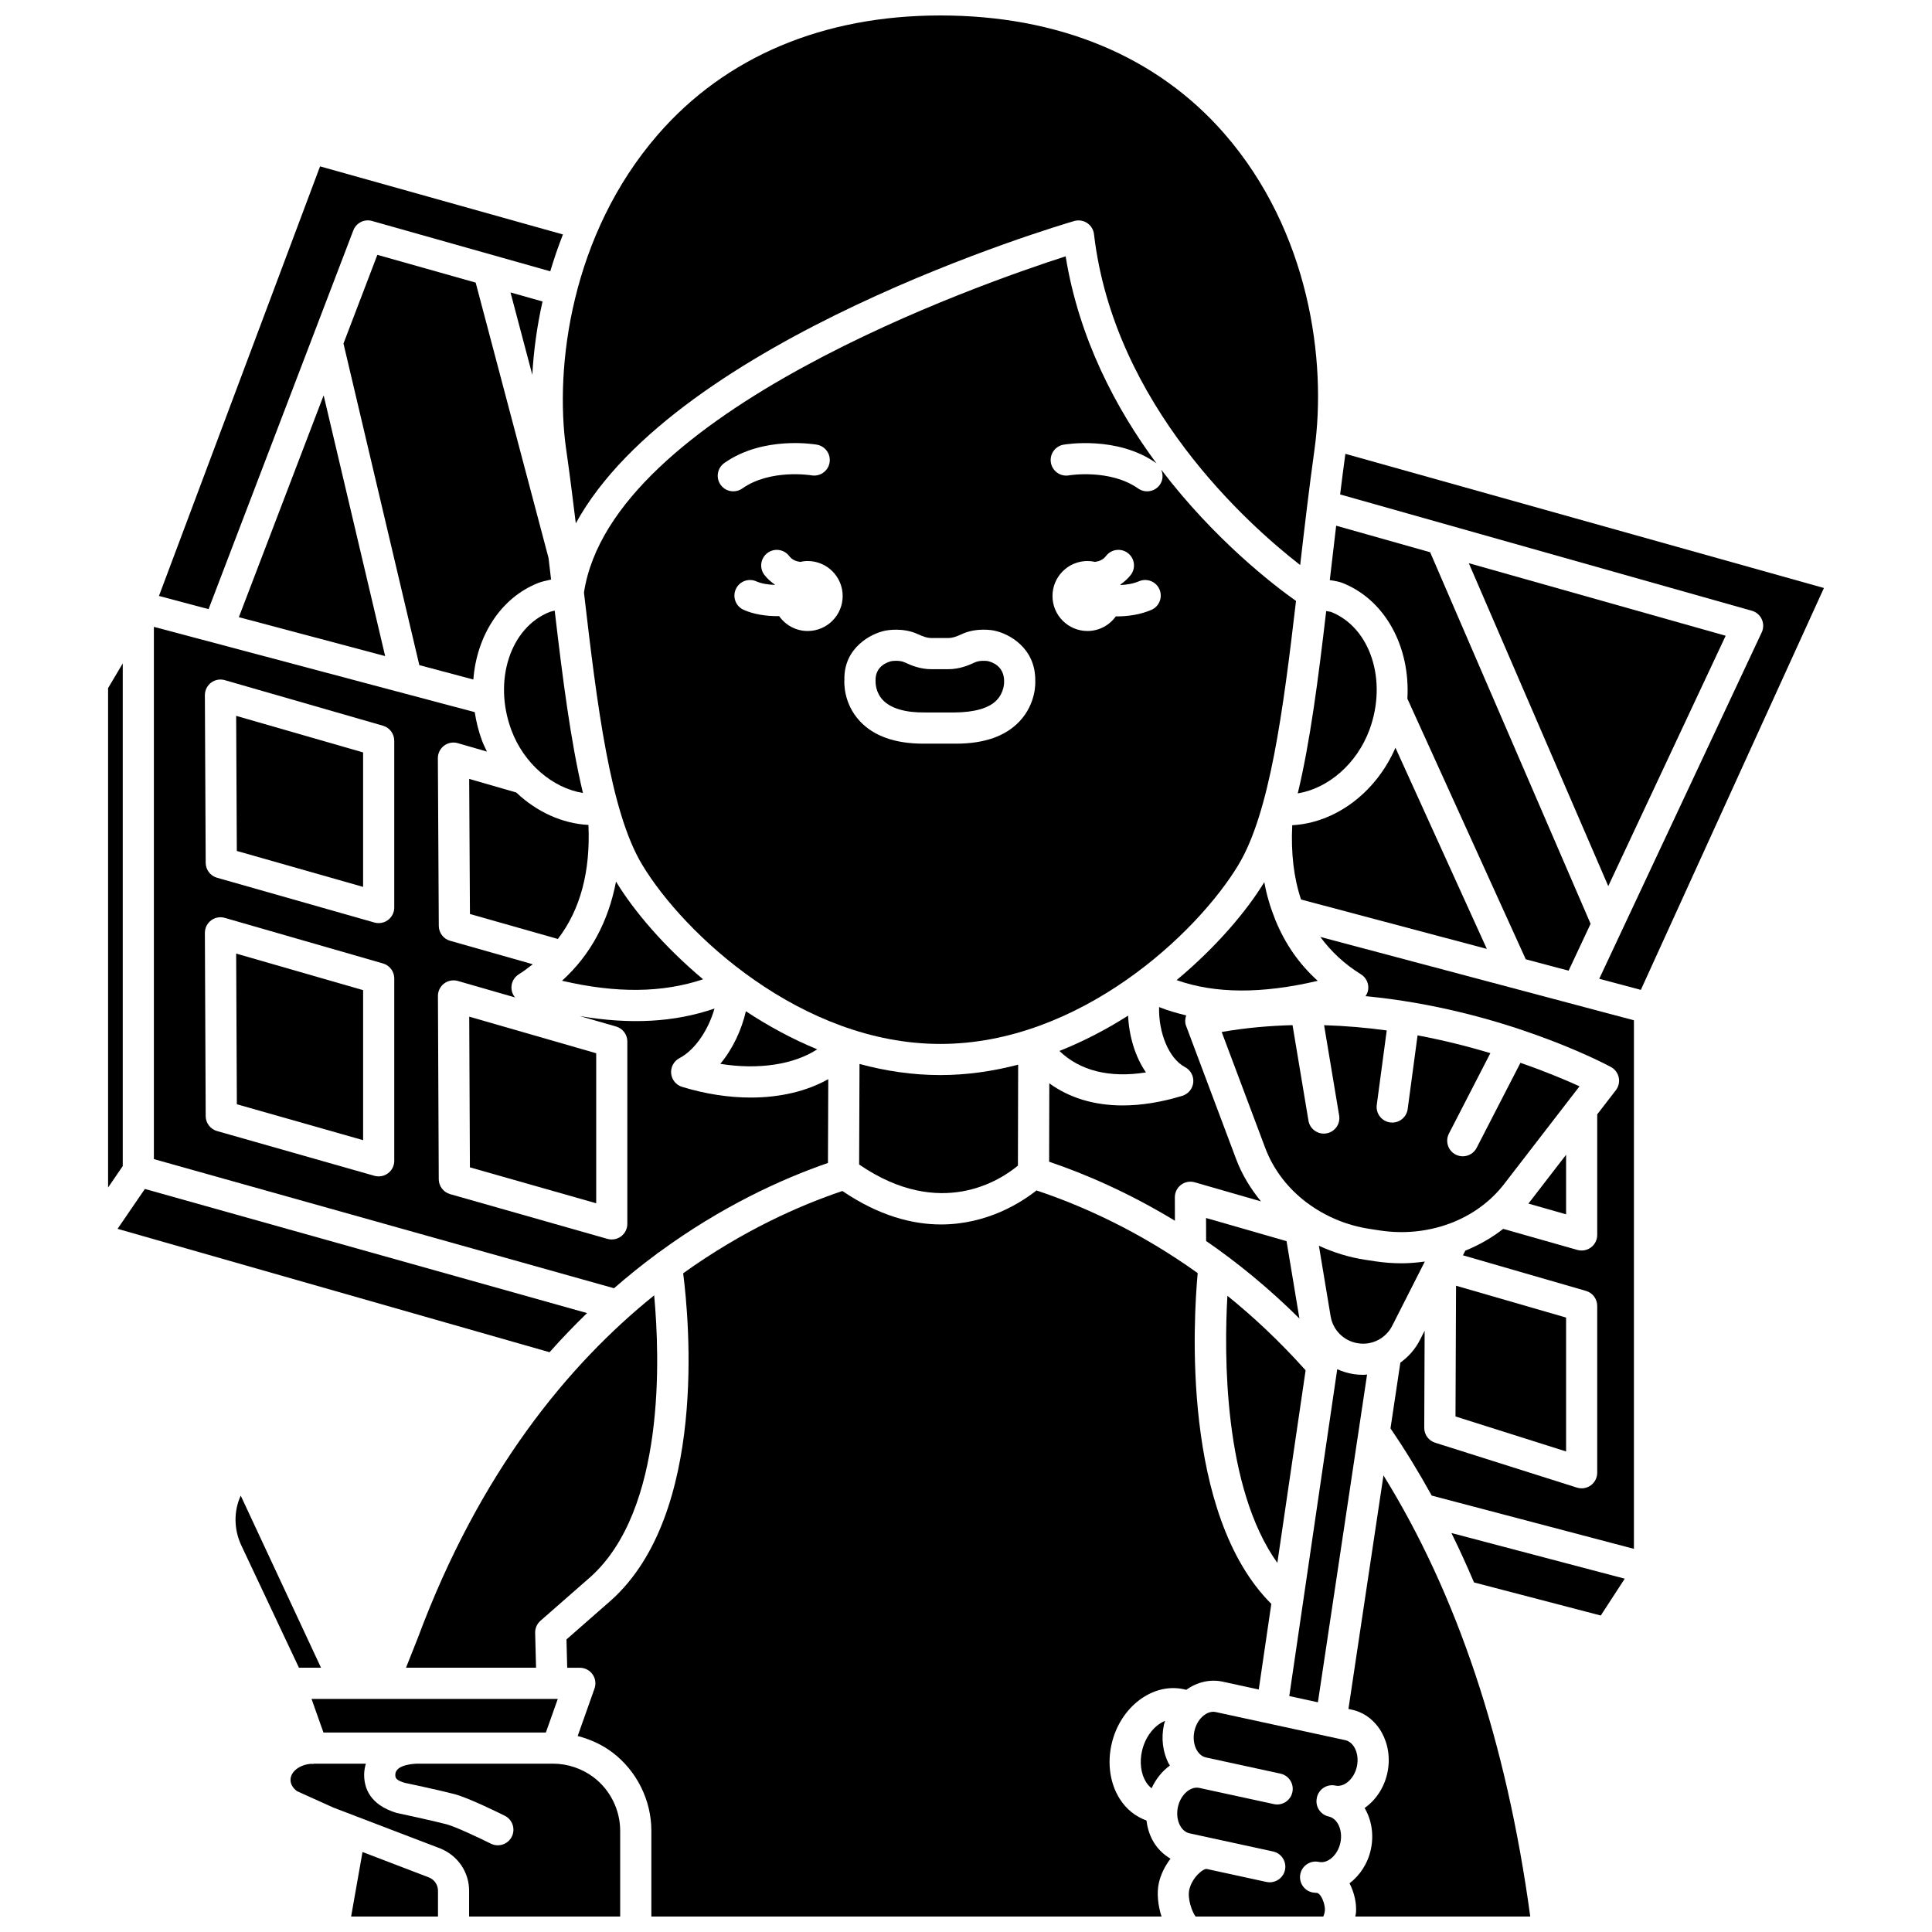 <?xml version="1.0" encoding="UTF-8"?>
<!-- Uploaded to: SVG Repo, www.svgrepo.com, Generator: SVG Repo Mixer Tools -->
<svg width="800px" height="800px" version="1.1" viewBox="144 144 512 512" xmlns="http://www.w3.org/2000/svg">
 <defs>
  <clipPath id="f">
   <path d="m220 611h89v40.902h-89z"/>
  </clipPath>
  <clipPath id="e">
   <path d="m294 459h187v192.9h-187z"/>
  </clipPath>
  <clipPath id="d">
   <path d="m237 634h24v17.902h-24z"/>
  </clipPath>
  <clipPath id="c">
   <path d="m455 597h49v54.902h-49z"/>
  </clipPath>
  <clipPath id="b">
   <path d="m501 535h49v116.9h-49z"/>
  </clipPath>
  <clipPath id="a">
   <path d="m293 148.09h201v145.91h-201z"/>
  </clipPath>
 </defs>
 <path d="m268.54 386.22 23.301 6.617c5.949-7.754 8.66-17.863 8.102-30.219-6.981-0.367-13.73-3.477-19.121-8.594l-12.484-3.609z"/>
 <path d="m330.32 403.52c-10.359-8.688-18.367-18.141-23.07-25.898-2.016 10.621-6.805 19.5-14.312 26.289 14.492 3.363 26.629 3.203 37.383-0.391z"/>
 <path d="m268.53 453.36 33.469 9.52v-39.758l-33.648-9.695z"/>
 <path d="m279.48 337.38c3.312 9.004 10.98 15.465 19.008 16.77-3.25-13.594-5.359-30.18-7.488-48.328-0.762 0.172-1.16 0.289-1.348 0.359-10.41 4.137-14.977 18.137-10.172 31.199z"/>
 <path d="m279.29 221.5 5.777 21.828c0.363-6.5 1.27-13.012 2.711-19.434z"/>
 <path d="m506.29 508.27c-0.355 0.02-0.703 0.074-1.059 0.074-0.84 0-1.684-0.066-2.535-0.191-1.523-0.23-2.957-0.699-4.316-1.297l-12.707 86.621 7.586 1.648z"/>
 <path d="m512.99 495.27 8.602-16.949c-2.023 0.277-4.066 0.465-6.144 0.465-2.289 0-4.598-0.168-6.914-0.516l-2.656-0.402c-4.375-0.656-8.504-1.961-12.355-3.727l3.106 18.676c0.621 3.727 3.551 6.613 7.293 7.168 3.731 0.59 7.387-1.332 9.07-4.715z"/>
 <path d="m447.69 428.2c-2.922-4.238-4.473-9.68-4.738-15.047-5.652 3.606-11.746 6.793-18.191 9.363 5.414 5.231 13.258 7.223 22.93 5.684z"/>
 <path d="m207.3 307.56 38.77 10.309-16.301-69.102z"/>
 <path d="m488.36 493.42-3.41-20.496-21.336-6.144 0.02 6.094c8.16 5.625 16.508 12.395 24.727 20.547z"/>
 <path d="m490 507.14c-6.812-7.609-13.785-14.141-20.727-19.742-0.879 15.359-1.09 50.723 13.238 70.785z"/>
 <path d="m516.97 329.16 31.371 69.062 11.355 3.019 5.828-12.426-42.52-98.465-24.906-7.035c-0.566 4.734-1.117 9.453-1.652 14.086-0.012 0.113-0.023 0.223-0.039 0.336 1.434 0.207 2.551 0.426 3.394 0.762 11.441 4.555 17.98 17.121 17.168 30.66z"/>
 <path d="m559.03 465.81v-15.785l-9.844 12.762c-0.051 0.062-0.105 0.117-0.156 0.176z"/>
 <path d="m559.03 493.17-29.164-8.438-0.145 34.645 29.309 9.277z"/>
 <path d="m269.44 324.08c0.887-11.512 7.164-21.602 17.16-25.578 0.742-0.297 1.926-0.598 3.441-0.926-0.219-1.887-0.453-3.816-0.676-5.719l-19.309-72.965-26.051-7.356-8.98 23.504 20.102 85.23z"/>
 <path d="m481.86 387.48c-1.215-3.043-2.18-6.258-2.809-9.699-4.758 7.793-12.816 17.27-23.238 25.957 10.168 3.598 22.492 3.691 37.398 0.191-4.965-4.465-8.645-9.84-11.18-16.008-0.082-0.137-0.105-0.297-0.172-0.441z"/>
 <path d="m601.32 312.48-68.074-19.23 36.961 85.582z"/>
 <path d="m460.61 457.32 17.566 5.059c-2.762-3.367-5.051-7.106-6.598-11.234l-13.262-35.312c-0.336-0.895-0.262-1.852 0.039-2.742-2.473-0.594-4.894-1.289-7.184-2.207-0.172 6.801 2.574 13.645 6.879 15.918 1.477 0.781 2.336 2.375 2.18 4.043-0.16 1.664-1.305 3.066-2.902 3.555-5.602 1.711-10.906 2.551-15.816 2.551-7.535 0-14.129-2.004-19.434-5.863l-0.047 20.781c9.648 3.266 21.145 8.23 33.336 15.645l-0.02-6.219c-0.004-1.297 0.602-2.523 1.641-3.309 1.027-0.777 2.371-1.023 3.621-0.664z"/>
 <path d="m405.8 319.2c-0.496-0.086-2.223-0.23-3.465 0.348-1.777 0.836-4.172 1.793-6.973 1.793h-4.602c-2.801 0-5.199-0.953-6.977-1.793-0.715-0.336-1.594-0.43-2.316-0.43-0.527 0-0.973 0.051-1.215 0.09-0.957 0.219-4.305 1.277-4.223 5.129-0.012 0.434-0.09 3.086 1.988 5.238 2.094 2.16 5.941 3.301 10.992 3.231h8.07c5.074-0.047 8.938-1.074 11.027-3.231 2.082-2.152 2-4.797 1.996-4.91 0.07-4.18-3.277-5.234-4.305-5.465z"/>
 <path d="m360.57 422.08c-6.731-2.773-13.062-6.223-18.902-10.094-1.117 4.859-3.422 9.914-6.781 13.945 10.141 1.629 19.492 0.188 25.684-3.852z"/>
 <path d="m371.78 425.96-0.102 26.648c21.652 14.836 37.711 3.961 42.082 0.285l0.062-26.742c-6.629 1.727-13.516 2.754-20.621 2.754-7.387 0-14.555-1.082-21.422-2.945z"/>
 <path d="m472.25 373.1c8.227-13.707 11.797-40.602 15.207-69.844-5.734-4.055-21.48-16.078-35.75-34.832 0.57 1.285 0.535 2.805-0.332 4.035-0.805 1.141-2.082 1.75-3.379 1.75-0.82 0-1.652-0.246-2.375-0.754-7.461-5.258-18.25-3.5-18.352-3.477-2.254 0.387-4.383-1.125-4.769-3.363-0.387-2.246 1.105-4.383 3.348-4.769 0.574-0.098 14.23-2.398 24.531 4.859 0.066 0.047 0.098 0.121 0.16 0.168-10.82-14.598-20.582-33.086-24.133-54.945-22.488 7.231-120.38 41.336-127.65 89.102 3.484 30.031 6.961 58.02 15.395 72.07 11.031 18.387 42.246 47.551 79.047 47.551 36.805 0 68.02-29.164 79.055-47.551zm-137.29-100.64c-1.312-1.863-0.867-4.438 0.996-5.758 10.305-7.262 23.957-4.961 24.531-4.859 2.246 0.395 3.746 2.535 3.352 4.781-0.395 2.238-2.527 3.727-4.773 3.352-0.105-0.02-10.895-1.781-18.352 3.477-0.723 0.508-1.555 0.754-2.375 0.754-1.297 0.004-2.578-0.602-3.379-1.746zm23.086 38.762c-3.137 0-5.898-1.57-7.578-3.953-0.125 0-0.242 0.02-0.367 0.02-3.117 0-6.348-0.48-9.027-1.676-2.082-0.934-3.016-3.371-2.086-5.457 0.93-2.082 3.371-3.023 5.457-2.086 1.355 0.602 3.102 0.871 4.848 0.934 0.012-0.031 0.02-0.066 0.031-0.098-1.012-0.707-1.953-1.512-2.746-2.539-1.387-1.809-1.051-4.402 0.762-5.789 1.805-1.391 4.398-1.055 5.789 0.762 0.785 1.02 1.82 1.418 2.922 1.566 0.645-0.141 1.309-0.227 1.996-0.227 5.121 0 9.273 4.156 9.273 9.273 0 5.113-4.152 9.27-9.273 9.27zm56.156 23.926c-3.691 3.934-9.34 5.93-16.801 5.93h-0.367-8-0.367c-7.426 0-13.078-1.992-16.766-5.93-4.453-4.746-4.176-10.387-4.129-11.016-0.188-8.457 7.031-12.25 10.879-13.012 0.453-0.09 4.703-0.883 8.633 0.957 1.492 0.699 2.559 1.008 3.473 1.008h4.602c0.914 0 1.98-0.309 3.469-1.008 3.941-1.848 8.184-1.059 8.652-0.953 3.828 0.766 11.051 4.555 10.875 13.398 0.023 0.238 0.301 5.879-4.152 10.625zm34.902-29.512c-2.875 1.227-6.09 1.715-9.129 1.715-0.09 0-0.168-0.012-0.262-0.012-1.684 2.34-4.414 3.883-7.519 3.883-5.121 0-9.273-4.156-9.273-9.273 0-5.121 4.156-9.273 9.273-9.273 0.691 0 1.355 0.086 2 0.227 1.102-0.148 2.137-0.547 2.918-1.57 1.387-1.809 3.981-2.152 5.789-0.762 1.809 1.387 2.152 3.981 0.762 5.789-0.793 1.031-1.734 1.836-2.742 2.543 0.016 0.047 0.027 0.09 0.043 0.133 1.664-0.074 3.379-0.352 4.898-1 2.09-0.895 4.527 0.078 5.422 2.172 0.887 2.106-0.082 4.535-2.18 5.43z"/>
 <path d="m495.5 444.36c-0.23 0.043-0.457 0.059-0.684 0.059-1.98 0-3.734-1.434-4.066-3.453l-4.215-25.293c-6.156 0.168-12.434 0.703-18.777 1.812l11.547 30.746c2.176 5.793 6.051 10.754 11.027 14.5 0.047 0.027 0.086 0.059 0.133 0.086 4.715 3.516 10.406 5.945 16.648 6.879l2.656 0.402c6.344 0.953 12.609 0.273 18.223-1.785 0.051-0.016 0.094-0.027 0.145-0.043 5.746-2.133 10.793-5.715 14.512-10.539l19.938-25.844c-3.457-1.582-8.863-3.871-15.656-6.227l-11.605 22.531c-0.734 1.426-2.176 2.238-3.676 2.238-0.637 0-1.285-0.145-1.887-0.457-2.027-1.043-2.824-3.531-1.781-5.562l10.98-21.32c-5.801-1.738-12.273-3.394-19.293-4.707l-2.621 19.527c-0.277 2.074-2.051 3.582-4.09 3.582-0.184 0-0.367-0.012-0.555-0.039-2.258-0.301-3.848-2.379-3.547-4.641l2.641-19.734c-5.328-0.734-10.887-1.215-16.598-1.391l3.988 23.926c0.379 2.246-1.141 4.371-3.387 4.746z"/>
 <g clip-path="url(#f)">
  <path d="m301.34 615.02c-3.082-2.336-6.906-3.629-10.77-3.629h-35.855c-0.242 0-5.949 0.031-5.949 2.938 0 0.711 0 1.379 2.398 2.117 0.074 0 9.719 2.07 13.316 3.023 3.848 1.027 12.34 5.25 13.297 5.727 2.039 1.02 2.867 3.5 1.848 5.543-0.723 1.449-2.18 2.285-3.699 2.285-0.621 0-1.25-0.141-1.844-0.434-3.32-1.66-9.445-4.523-11.727-5.133-3.406-0.906-13.168-3.004-13.27-3.019-7.152-2.18-8.582-6.691-8.582-10.102 0-1.039 0.184-2.008 0.449-2.938h-13.711c-0.141 0.016-0.281 0.074-0.422 0.074-0.094 0-0.184-0.039-0.277-0.043-3.043 0.156-5.551 2.035-5.551 4.266 0 1.094 0.621 2.164 1.715 2.981l9.625 4.344 28.492 10.898c4.606 1.941 7.496 6.293 7.496 11.148v6.848h40.035v-22.727c0.004-5.531-2.625-10.82-7.016-14.168z"/>
 </g>
 <path d="m452.76 600.05c-2.699 1.066-5.176 4.031-6.082 7.828-0.73 3.051-0.344 6.195 1.043 8.402 0.336 0.527 0.82 1.129 1.469 1.637 1.125-2.488 2.812-4.57 4.852-6.035-0.086-0.148-0.203-0.27-0.281-0.422-1.629-3.102-2.086-6.805-1.297-10.438 0.07-0.332 0.203-0.645 0.297-0.973z"/>
 <path d="m299.58 491.98-117.19-32.895-7.234 10.57 114.48 32.699c3.285-3.695 6.606-7.148 9.941-10.375z"/>
 <path d="m229.07 585.96-21.273-45.598c-1.867 4.031-1.863 8.91 0.156 13.191l15.27 32.41z"/>
 <g clip-path="url(#e)">
  <path d="m457.68 591.66 0.691 0.16c2.871-2.066 6.328-2.871 9.598-2.172l9.613 2.086 3.328-22.688c-23.848-23.805-20.621-75.668-19.508-87.66-15.695-11.234-30.75-17.918-42.727-21.906-3.926 3.113-12.992 9.012-25.309 9.012-7.609 0-16.473-2.312-26.121-8.867-11.527 3.883-26.473 10.535-42.199 21.809 1.586 12.328 6.445 63.758-19.082 86.648l-11.844 10.383 0.195 7.508h3.344c1.344 0 2.598 0.648 3.375 1.746 0.773 1.098 0.965 2.496 0.516 3.762l-4.457 12.578c3.324 0.867 6.5 2.301 9.246 4.391 6.438 4.898 10.277 12.648 10.277 20.734v22.727h135.2c-0.973-3.008-1.281-6.266-0.723-8.836 0.5-2.312 1.621-4.562 3.102-6.504-1.973-1.152-3.672-2.832-4.809-4.996-0.828-1.582-1.348-3.32-1.559-5.125-2.859-1.02-5.367-2.984-7.109-5.766-2.578-4.109-3.336-9.469-2.082-14.715 2.316-9.684 10.867-16.09 19.043-14.309z"/>
 </g>
 <g clip-path="url(#d)">
  <path d="m257.75 641.57-17.684-6.769-3.016 17.105h23.02v-6.848c-0.004-1.523-0.914-2.894-2.32-3.488z"/>
 </g>
 <path d="m504.66 402.2c1.379 0.855 2.137 2.441 1.922 4.051-0.086 0.645-0.352 1.227-0.703 1.742 36.098 3.441 63.461 17.926 65.027 18.77 1.066 0.574 1.824 1.59 2.078 2.773 0.25 1.184-0.027 2.426-0.77 3.383l-4.934 6.398v31.953c0 1.293-0.605 2.516-1.641 3.297-0.723 0.551-1.602 0.836-2.488 0.836-0.375 0-0.762-0.055-1.129-0.156l-19.66-5.586c-3.035 2.394-6.434 4.301-10.043 5.781l-0.625 1.227 32.602 9.43c1.766 0.512 2.981 2.133 2.981 3.969v44.227c0 1.312-0.629 2.551-1.688 3.332-0.715 0.523-1.574 0.797-2.441 0.797-0.418 0-0.84-0.066-1.246-0.195l-37.578-11.895c-1.723-0.547-2.891-2.148-2.883-3.953l0.105-25.734-1.184 2.332c-1.25 2.512-3.086 4.57-5.254 6.137l-2.613 17.422c3.871 5.672 7.504 11.617 10.926 17.809l53.586 14.113 0.004-140.07-83.113-22.094c2.824 3.836 6.344 7.168 10.762 9.902z"/>
 <g clip-path="url(#c)">
  <path d="m492.99 620.46c0.008-0.031-0.004-0.066 0-0.098 0.484-2.231 2.684-3.644 4.91-3.164 2.371 0.512 4.981-1.805 5.688-5.062 0.707-3.262-0.703-6.453-3.078-6.973l-34.297-7.445c-1.406-0.316-2.594 0.418-3.184 0.875-1.219 0.945-2.133 2.473-2.504 4.188-0.371 1.715-0.172 3.481 0.539 4.848 0.348 0.66 1.137 1.812 2.531 2.117l19.738 4.285c2.231 0.484 3.641 2.684 3.16 4.91-0.484 2.231-2.668 3.656-4.91 3.164l-19.738-4.285c-2.371-0.52-4.977 1.805-5.688 5.062-0.371 1.715-0.172 3.481 0.539 4.848 0.348 0.66 1.137 1.812 2.531 2.117l22.145 4.812c2.231 0.484 3.641 2.684 3.16 4.91-0.422 1.938-2.133 3.254-4.031 3.254-0.289 0-0.586-0.027-0.879-0.09l-15.797-3.434c-0.898-0.211-3.949 2.246-4.66 5.527-0.504 2.324 0.691 5.762 1.688 7.082h33.828c0.199-0.449 0.379-1 0.43-1.66 0.105-1.461-0.898-4.34-2.082-4.609-0.422-0.043-0.84-0.047-1.258-0.137-2.231-0.484-3.641-2.68-3.16-4.91 0.484-2.231 2.691-3.652 4.91-3.164 2.375 0.504 4.977-1.805 5.688-5.062 0.707-3.262-0.703-6.453-3.082-6.973-2.231-0.488-3.641-2.684-3.156-4.914 0.012-0.008 0.016-0.012 0.02-0.02z"/>
 </g>
 <path d="m500.54 264.27c0 0.008 0 0.012-0.004 0.02-0.5 3.582-0.938 7.16-1.387 10.742l109.11 30.824c1.164 0.328 2.133 1.152 2.633 2.258 0.504 1.102 0.5 2.371-0.016 3.469l-43.062 91.809 11.027 2.934 48.52-106.5z"/>
 <path d="m534.63 563.36 33.59 8.77 6.352-9.762-45.934-12.102c2.098 4.25 4.086 8.625 5.992 13.094z"/>
 <g clip-path="url(#b)">
  <path d="m501.35 596.89 0.918 0.199c6.867 1.496 11.078 9.031 9.391 16.793-0.863 3.969-3.121 7.207-6.019 9.258 1.805 3.078 2.512 6.988 1.648 10.973-0.824 3.801-2.938 6.922-5.656 8.984 1.355 2.566 1.887 5.5 1.723 7.746-0.023 0.359-0.137 0.703-0.195 1.059h46.375c-6.289-46.258-19.406-85.441-38.902-116.9z"/>
 </g>
 <path d="m176.53 319.81-3.887 6.547v132.35l3.887-5.684z"/>
 <path d="m206.76 369.51 33.465 9.523v-35.633l-33.641-9.691z"/>
 <g clip-path="url(#a)">
  <path d="m294.05 263.14c0.934 6.539 1.758 13.066 2.543 19.551 26.75-48.844 127.32-78.727 132.07-80.113 1.164-0.336 2.426-0.152 3.441 0.523 1.012 0.668 1.676 1.754 1.816 2.961 5.281 45.238 40.738 76.883 54.641 87.68 1.156-10.027 2.359-20.309 3.789-30.582 3.269-23.461-1.285-57.766-23.855-83.711-17.855-20.512-43.891-31.352-75.301-31.352-31.047 0-56.941 10.926-74.871 31.598-22.938 26.445-27.414 61.48-24.277 83.445z"/>
 </g>
 <path d="m506.93 337.38c4.805-13.062 0.238-27.062-10.176-31.207-0.207-0.062-0.723-0.148-1.297-0.23-2.121 18.16-4.266 34.734-7.539 48.312 8.027-1.297 15.688-7.836 19.012-16.875z"/>
 <path d="m206.77 436.64 33.461 9.516v-39.754l-33.645-9.695z"/>
 <path d="m513.81 342.16c-5.176 11.926-15.961 19.926-27.355 20.531-0.359 7.441 0.418 13.992 2.34 19.691l49.23 13.086z"/>
 <path d="m317.96 476.36c0.227-0.195 0.445-0.375 0.711-0.52 16.547-12.125 32.402-19.375 44.746-23.645l0.086-22.211c-5.644 3.188-12.738 4.879-20.535 4.879-5.797 0-11.973-0.926-18.203-2.832-1.598-0.488-2.746-1.891-2.902-3.555-0.156-1.664 0.703-3.262 2.18-4.043 4.387-2.32 7.797-7.828 9.305-13.156-10.621 3.644-22.305 4.281-35.707 1.988l9.629 2.773c1.766 0.508 2.984 2.133 2.984 3.969l-0.004 48.336c0 1.293-0.605 2.516-1.641 3.297-0.723 0.551-1.602 0.836-2.488 0.836-0.379 0-0.762-0.055-1.129-0.156l-41.711-11.863c-1.766-0.504-2.992-2.113-3.004-3.953l-0.219-48.551c-0.004-1.301 0.602-2.527 1.641-3.316 1.039-0.781 2.394-1.027 3.633-0.672l15.152 4.363c-0.48-0.586-0.809-1.297-0.91-2.078-0.215-1.613 0.535-3.195 1.922-4.051 1.324-0.816 2.508-1.742 3.691-2.664l-21.895-6.215c-1.766-0.5-2.992-2.113-3.004-3.949l-0.246-44.434c-0.008-1.301 0.602-2.531 1.641-3.32 1.039-0.785 2.391-1.035 3.637-0.672l7.731 2.234c-0.457-0.973-0.953-1.926-1.328-2.953-0.914-2.481-1.523-4.996-1.91-7.496l-85.027-22.605v141.05l121.94 34.227c3.754-3.277 7.508-6.285 11.234-9.039zm-69.477-24.734c0 1.293-0.605 2.516-1.641 3.297-0.723 0.551-1.602 0.836-2.488 0.836-0.379 0-0.762-0.055-1.129-0.156l-41.711-11.863c-1.766-0.504-2.992-2.113-3.004-3.953l-0.215-48.555c-0.004-1.301 0.602-2.527 1.641-3.316 1.039-0.785 2.391-1.027 3.633-0.672l41.93 12.082c1.766 0.508 2.984 2.133 2.984 3.969zm0-67.125c0 1.293-0.605 2.516-1.641 3.297-0.723 0.551-1.602 0.836-2.488 0.836-0.379 0-0.762-0.055-1.133-0.156l-41.711-11.867c-1.766-0.504-2.988-2.113-3-3.953l-0.215-44.426c-0.004-1.301 0.602-2.527 1.637-3.316 1.039-0.781 2.383-1.031 3.633-0.672l41.93 12.078c1.766 0.508 2.984 2.133 2.984 3.969v44.211z"/>
 <path d="m237.63 205.06c0.766-2 2.918-3.09 4.981-2.496l47.215 13.336c0.98-3.309 2.109-6.566 3.356-9.766l-64.363-18.043-42.691 113.84 13.145 3.5z"/>
 <path d="m317.36 487.28c-22.766 18.348-46.234 46.773-62.633 90.793l-3.133 7.891h34.465l-0.238-9.227c-0.031-1.23 0.484-2.406 1.402-3.211l13.266-11.625c19.844-17.797 18.398-58.168 16.871-74.621z"/>
 <path d="m226.56 594.23 3.156 8.902h58.945l3.156-8.902z"/>
</svg>
